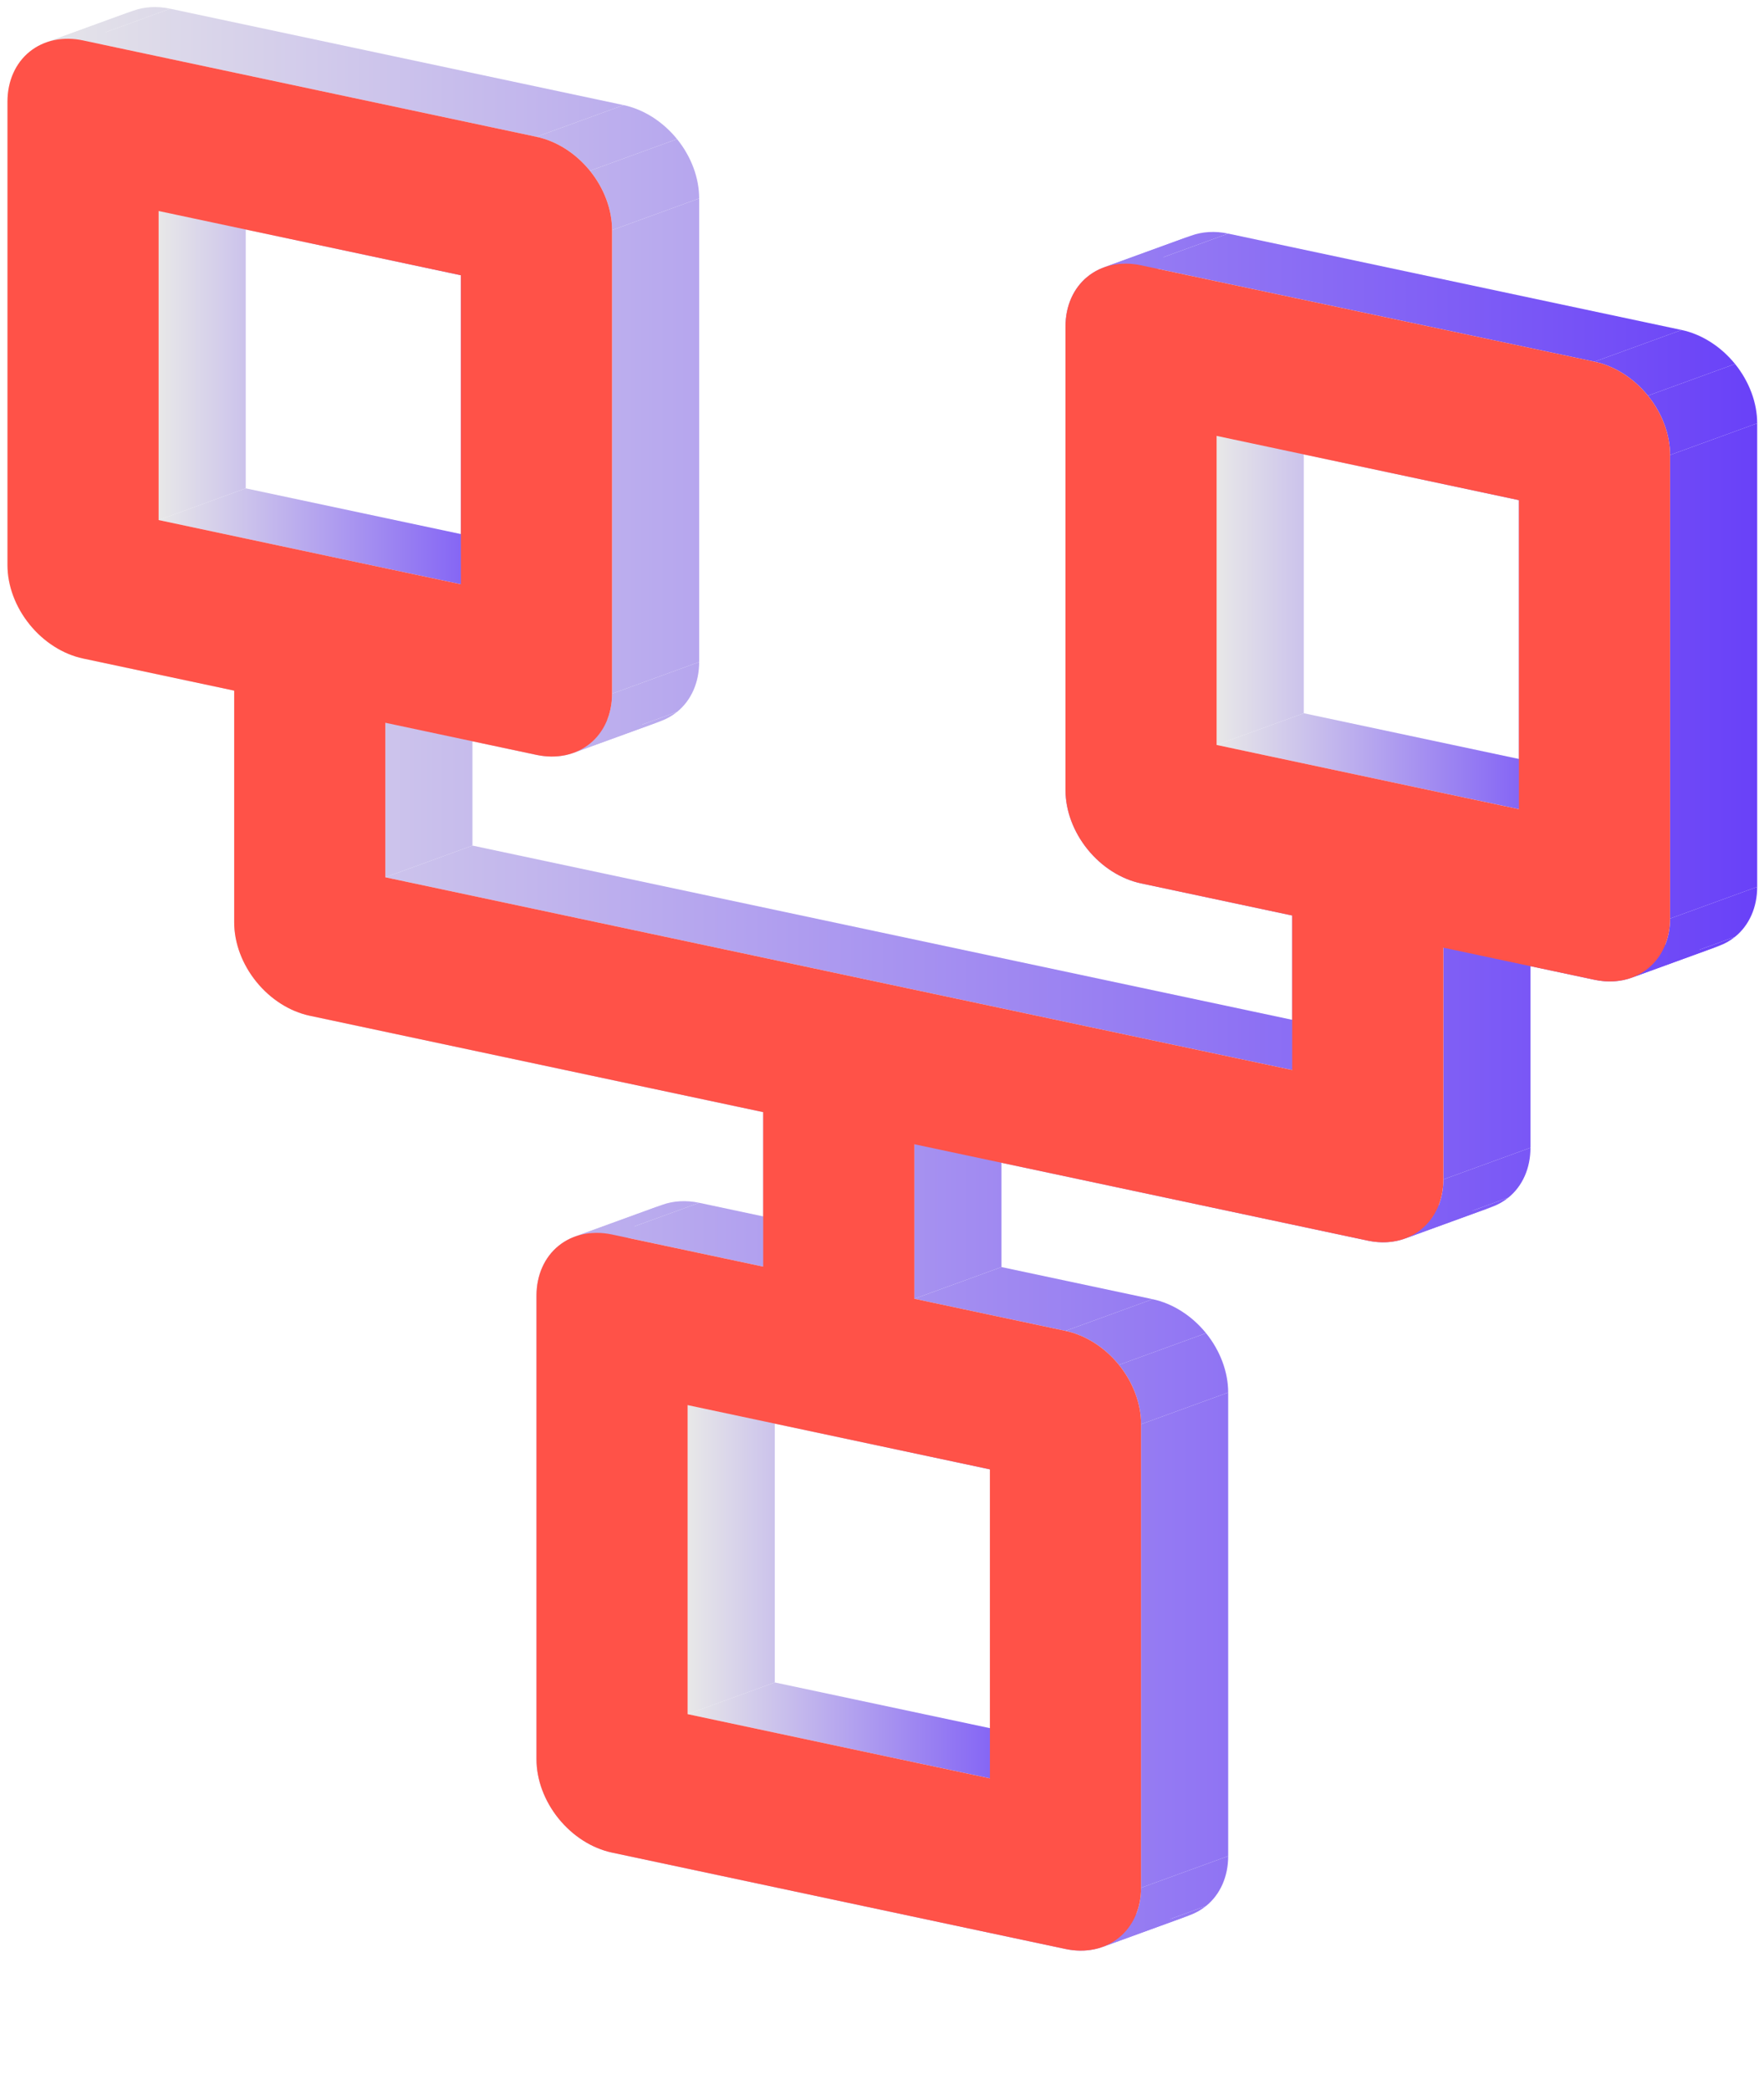 <?xml version="1.0" encoding="UTF-8"?> <svg xmlns="http://www.w3.org/2000/svg" width="130" height="154" viewBox="0 0 130 154" fill="none"><path d="M11.69 15.55V38.325L18.11 35.989V13.213L11.69 15.55Z" fill="url(#paint0_linear_437_15967)"></path><path d="M11.69 38.325L33.967 43.061L40.388 40.724L18.11 35.989L11.69 38.325Z" fill="url(#paint1_linear_437_15967)"></path><path d="M33.967 20.285L11.69 15.55L18.11 13.213L40.388 17.949L33.967 20.285Z" fill="url(#paint2_linear_437_15967)"></path><path d="M33.967 43.061V20.285L40.388 17.949V40.724L33.967 43.061Z" fill="url(#paint3_linear_437_15967)"></path><path d="M50.676 103.55V126.325L57.096 123.988V101.213L50.676 103.55Z" fill="url(#paint4_linear_437_15967)"></path><path d="M50.676 126.325L72.953 131.06L79.374 128.723L57.096 123.988L50.676 126.325Z" fill="url(#paint5_linear_437_15967)"></path><path d="M72.953 108.285L50.676 103.55L57.096 101.213L79.374 105.948L72.953 108.285Z" fill="url(#paint6_linear_437_15967)"></path><path d="M72.953 131.06V108.285L79.374 105.948V128.723L72.953 131.06Z" fill="url(#paint7_linear_437_15967)"></path><path d="M89.661 32.123V54.899L96.082 52.562V29.787L89.661 32.123Z" fill="url(#paint8_linear_437_15967)"></path><path d="M89.661 54.899L111.939 59.634L118.359 57.297L96.082 52.562L89.661 54.899Z" fill="url(#paint9_linear_437_15967)"></path><path d="M111.939 36.859L89.661 32.123L96.082 29.787L118.359 34.522L111.939 36.859Z" fill="url(#paint10_linear_437_15967)"></path><path d="M111.939 59.634V36.859L118.359 34.522V57.297L111.939 59.634Z" fill="url(#paint11_linear_437_15967)"></path><path d="M2.183 46.024C1.138 44.735 0.552 43.162 0.552 41.651L6.972 39.315C6.972 40.825 7.559 42.398 8.603 43.688L2.183 46.024Z" fill="url(#paint12_linear_437_15967)"></path><path d="M6.121 48.529C4.644 48.215 3.227 47.314 2.183 46.024L8.603 43.688C9.648 44.977 11.065 45.878 12.541 46.192L6.121 48.529Z" fill="url(#paint13_linear_437_15967)"></path><path d="M0.552 41.651V7.489L6.972 5.152V39.315L0.552 41.651Z" fill="url(#paint14_linear_437_15967)"></path><path d="M41.169 134.024C40.124 132.734 39.537 131.161 39.537 129.651L45.958 127.314C45.958 128.824 46.544 130.397 47.589 131.687L41.169 134.024Z" fill="url(#paint15_linear_437_15967)"></path><path d="M18.891 72.351C17.846 71.061 17.26 69.488 17.26 67.978L23.68 65.641C23.68 67.151 24.267 68.724 25.311 70.014L18.891 72.351Z" fill="url(#paint16_linear_437_15967)"></path><path d="M17.259 50.897L6.121 48.529L12.541 46.192L23.68 48.56L17.259 50.897Z" fill="url(#paint17_linear_437_15967)"></path><path d="M45.106 136.529C43.629 136.215 42.213 135.314 41.169 134.024L47.589 131.687C48.633 132.977 50.05 133.878 51.527 134.192L45.106 136.529Z" fill="url(#paint18_linear_437_15967)"></path><path d="M22.829 74.856C21.352 74.542 19.936 73.641 18.891 72.351L25.311 70.014C26.356 71.304 27.772 72.205 29.249 72.519L22.829 74.856Z" fill="url(#paint19_linear_437_15967)"></path><path d="M17.26 67.978L17.259 50.897L23.68 48.56L23.68 65.641L17.26 67.978Z" fill="url(#paint20_linear_437_15967)"></path><path d="M39.537 129.651V95.488L45.958 93.151V127.314L39.537 129.651Z" fill="url(#paint21_linear_437_15967)"></path><path d="M0.552 7.489C0.552 5.979 1.138 4.655 2.183 3.809L8.603 1.473C7.559 2.318 6.972 3.642 6.972 5.152L0.552 7.489Z" fill="url(#paint22_linear_437_15967)"></path><path d="M2.183 3.809C2.544 3.517 2.949 3.29 3.386 3.131L9.805 0.795C9.368 0.954 8.964 1.181 8.603 1.473L2.183 3.809Z" fill="url(#paint23_linear_437_15967)"></path><path d="M3.386 3.131C4.214 2.83 5.154 2.773 6.121 2.979L12.541 0.642C11.575 0.437 10.634 0.494 9.807 0.794L3.386 3.131Z" fill="url(#paint24_linear_437_15967)"></path><path d="M39.537 95.488C39.537 93.978 40.124 92.655 41.169 91.809L47.589 89.472C46.544 90.318 45.958 91.641 45.958 93.151L39.537 95.488Z" fill="url(#paint25_linear_437_15967)"></path><path d="M28.398 53.264V64.652L34.819 62.315V50.927L28.398 53.264Z" fill="url(#paint26_linear_437_15967)"></path><path d="M41.169 91.809C41.529 91.517 41.934 91.29 42.371 91.131L48.79 88.795C48.354 88.954 47.949 89.18 47.589 89.472L41.169 91.809Z" fill="url(#paint27_linear_437_15967)"></path><path d="M42.371 91.131C43.199 90.83 44.14 90.773 45.106 90.978L51.527 88.641C50.56 88.436 49.619 88.493 48.792 88.794L42.371 91.131Z" fill="url(#paint28_linear_437_15967)"></path><path d="M78.523 143.632L45.106 136.529L51.527 134.192L84.943 141.295L78.523 143.632Z" fill="url(#paint29_linear_437_15967)"></path><path d="M56.245 81.959L22.829 74.856L29.249 72.519L62.666 79.622L56.245 81.959Z" fill="url(#paint30_linear_437_15967)"></path><path d="M39.537 55.632L28.398 53.264L34.819 50.927L45.958 53.295L39.537 55.632Z" fill="url(#paint31_linear_437_15967)"></path><path d="M45.106 90.978L56.245 93.346L62.666 91.009L51.527 88.641L45.106 90.978Z" fill="url(#paint32_linear_437_15967)"></path><path d="M6.121 2.979L39.537 10.082L45.957 7.745L12.541 0.642L6.121 2.979Z" fill="url(#paint33_linear_437_15967)"></path><path d="M42.272 55.48C41.445 55.781 40.504 55.837 39.537 55.632L45.958 53.295C46.924 53.501 47.865 53.444 48.693 53.143L42.272 55.48Z" fill="url(#paint34_linear_437_15967)"></path><path d="M43.475 54.801C43.115 55.093 42.71 55.32 42.274 55.479L48.693 53.143C49.13 52.984 49.535 52.757 49.896 52.464L43.475 54.801Z" fill="url(#paint35_linear_437_15967)"></path><path d="M56.245 93.346L56.245 81.959L62.666 79.622L62.666 91.009L56.245 93.346Z" fill="url(#paint36_linear_437_15967)"></path><path d="M45.106 51.122C45.106 52.632 44.52 53.956 43.475 54.801L49.896 52.464C50.94 51.619 51.527 50.295 51.527 48.785L45.106 51.122Z" fill="url(#paint37_linear_437_15967)"></path><path d="M81.257 143.479C80.43 143.78 79.489 143.837 78.523 143.632L84.943 141.295C85.91 141.5 86.85 141.443 87.678 141.142L81.257 143.479Z" fill="url(#paint38_linear_437_15967)"></path><path d="M82.461 142.801C82.1 143.093 81.696 143.32 81.26 143.478L87.678 141.142C88.115 140.983 88.52 140.756 88.881 140.464L82.461 142.801Z" fill="url(#paint39_linear_437_15967)"></path><path d="M84.092 139.122C84.092 140.632 83.505 141.955 82.461 142.801L88.881 140.464C89.926 139.618 90.513 138.295 90.513 136.785L84.092 139.122Z" fill="url(#paint40_linear_437_15967)"></path><path d="M45.106 16.959L45.106 51.122L51.527 48.785L51.527 14.623L45.106 16.959Z" fill="url(#paint41_linear_437_15967)"></path><path d="M67.384 84.326V95.714L73.805 93.377V81.989L67.384 84.326Z" fill="url(#paint42_linear_437_15967)"></path><path d="M28.398 64.652L95.231 78.858L101.651 76.521L34.819 62.315L28.398 64.652Z" fill="url(#paint43_linear_437_15967)"></path><path d="M39.537 10.082C41.014 10.396 42.431 11.297 43.475 12.586L49.896 10.249C48.851 8.96 47.434 8.059 45.957 7.745L39.537 10.082Z" fill="url(#paint44_linear_437_15967)"></path><path d="M67.384 95.714L78.523 98.081L84.943 95.745L73.805 93.377L67.384 95.714Z" fill="url(#paint45_linear_437_15967)"></path><path d="M43.475 12.586C44.52 13.876 45.106 15.449 45.106 16.959L51.527 14.623C51.527 13.112 50.94 11.539 49.896 10.249L43.475 12.586Z" fill="url(#paint46_linear_437_15967)"></path><path d="M84.092 104.959L84.092 139.122L90.513 136.785L90.512 102.622L84.092 104.959Z" fill="url(#paint47_linear_437_15967)"></path><path d="M78.523 98.081C80 98.395 81.416 99.296 82.461 100.586L88.881 98.249C87.837 96.959 86.42 96.058 84.943 95.745L78.523 98.081Z" fill="url(#paint48_linear_437_15967)"></path><path d="M82.461 100.586C83.505 101.876 84.092 103.449 84.092 104.959L90.512 102.622C90.512 101.112 89.925 99.539 88.881 98.249L82.461 100.586Z" fill="url(#paint49_linear_437_15967)"></path><path d="M100.8 91.429L67.384 84.326L73.805 81.989L107.221 89.092L100.8 91.429Z" fill="url(#paint50_linear_437_15967)"></path><path d="M80.154 62.598C79.109 61.308 78.522 59.735 78.522 58.225L84.943 55.888C84.943 57.398 85.53 58.971 86.574 60.261L80.154 62.598Z" fill="url(#paint51_linear_437_15967)"></path><path d="M84.092 65.102C82.615 64.788 81.198 63.888 80.154 62.598L86.574 60.261C87.619 61.551 89.035 62.452 90.513 62.766L84.092 65.102Z" fill="url(#paint52_linear_437_15967)"></path><path d="M78.522 58.225V24.062L84.943 21.725V55.888L78.522 58.225Z" fill="url(#paint53_linear_437_15967)"></path><path d="M95.23 67.47L84.092 65.102L90.513 62.766L101.651 65.133L95.23 67.47Z" fill="url(#paint54_linear_437_15967)"></path><path d="M95.231 78.858L95.23 67.47L101.651 65.133L101.651 76.521L95.231 78.858Z" fill="url(#paint55_linear_437_15967)"></path><path d="M103.535 91.277C102.707 91.578 101.767 91.634 100.8 91.429L107.221 89.092C108.187 89.298 109.128 89.241 109.955 88.94L103.535 91.277Z" fill="url(#paint56_linear_437_15967)"></path><path d="M104.738 90.598C104.378 90.89 103.973 91.117 103.537 91.276L109.955 88.94C110.392 88.781 110.798 88.554 111.159 88.261L104.738 90.598Z" fill="url(#paint57_linear_437_15967)"></path><path d="M78.522 24.062C78.522 22.552 79.109 21.229 80.154 20.383L86.574 18.046C85.53 18.892 84.943 20.215 84.943 21.725L78.522 24.062Z" fill="url(#paint58_linear_437_15967)"></path><path d="M106.37 86.919C106.37 88.429 105.783 89.752 104.738 90.598L111.159 88.261C112.203 87.416 112.79 86.092 112.79 84.582L106.37 86.919Z" fill="url(#paint59_linear_437_15967)"></path><path d="M80.154 20.383C80.515 20.09 80.92 19.863 81.357 19.704L87.776 17.368C87.339 17.527 86.934 17.754 86.574 18.046L80.154 20.383Z" fill="url(#paint60_linear_437_15967)"></path><path d="M81.357 19.704C82.185 19.404 83.125 19.347 84.092 19.552L90.512 17.215C89.546 17.01 88.605 17.067 87.778 17.368L81.357 19.704Z" fill="url(#paint61_linear_437_15967)"></path><path d="M106.369 69.838L106.37 86.919L112.79 84.582L112.79 67.501L106.369 69.838Z" fill="url(#paint62_linear_437_15967)"></path><path d="M117.508 72.205L106.369 69.838L112.79 67.501L123.928 69.868L117.508 72.205Z" fill="url(#paint63_linear_437_15967)"></path><path d="M84.092 19.552L117.508 26.655L123.928 24.318L90.512 17.215L84.092 19.552Z" fill="url(#paint64_linear_437_15967)"></path><path d="M120.243 72.053C119.416 72.354 118.475 72.411 117.508 72.205L123.928 69.868C124.895 70.074 125.836 70.017 126.663 69.716L120.243 72.053Z" fill="url(#paint65_linear_437_15967)"></path><path d="M121.446 71.375C121.086 71.666 120.681 71.893 120.245 72.052L126.663 69.716C127.1 69.557 127.506 69.33 127.867 69.038L121.446 71.375Z" fill="url(#paint66_linear_437_15967)"></path><path d="M123.077 67.695C123.077 69.205 122.491 70.529 121.446 71.375L127.867 69.038C128.911 68.192 129.498 66.868 129.498 65.358L123.077 67.695Z" fill="url(#paint67_linear_437_15967)"></path><path d="M123.077 33.532L123.077 67.695L129.498 65.358L129.498 31.196L123.077 33.532Z" fill="url(#paint68_linear_437_15967)"></path><path d="M117.508 26.655C118.985 26.969 120.402 27.87 121.446 29.16L127.867 26.823C126.822 25.533 125.405 24.632 123.928 24.318L117.508 26.655Z" fill="url(#paint69_linear_437_15967)"></path><path d="M121.446 29.16C122.491 30.449 123.077 32.022 123.077 33.532L129.498 31.196C129.498 29.686 128.911 28.113 127.867 26.823L121.446 29.16Z" fill="url(#paint70_linear_437_15967)"></path><path d="M6.121 48.529L17.259 50.897V67.978C17.259 69.488 17.846 71.061 18.891 72.351C19.935 73.641 21.352 74.542 22.829 74.856L56.245 81.959V93.346L45.106 90.978C43.629 90.665 42.213 90.963 41.168 91.809C40.124 92.655 39.537 93.978 39.537 95.488V129.651C39.537 131.161 40.124 132.734 41.168 134.024C42.213 135.314 43.629 136.215 45.106 136.529L78.522 143.632C80 143.945 81.416 143.647 82.461 142.801C83.505 141.955 84.092 140.632 84.092 139.122V104.959C84.092 103.449 83.505 101.876 82.461 100.586C81.416 99.296 80 98.395 78.522 98.081L67.384 95.714V84.326L100.8 91.429C102.277 91.743 103.694 91.444 104.738 90.598C105.783 89.752 106.369 88.429 106.369 86.919L106.369 69.838L117.508 72.205C118.985 72.519 120.402 72.22 121.446 71.375C122.491 70.529 123.077 69.205 123.077 67.695V33.532C123.077 32.022 122.491 30.449 121.446 29.16C120.402 27.87 118.985 26.969 117.508 26.655L84.092 19.552C82.615 19.238 81.198 19.537 80.154 20.383C79.109 21.228 78.522 22.552 78.522 24.062L78.522 58.225C78.522 59.735 79.109 61.308 80.154 62.598C81.198 63.887 82.615 64.788 84.092 65.102L95.231 67.47L95.231 78.858L28.398 64.652V53.264L39.537 55.632C41.014 55.946 42.431 55.647 43.475 54.801C44.52 53.956 45.106 52.632 45.106 51.122V16.959C45.106 15.449 44.52 13.876 43.475 12.586C42.431 11.297 41.014 10.396 39.537 10.082L6.121 2.979C4.644 2.665 3.227 2.964 2.183 3.809C1.138 4.655 0.551 5.979 0.551 7.489V41.651C0.551 43.162 1.138 44.734 2.183 46.024C3.227 47.314 4.644 48.215 6.121 48.529ZM89.661 54.899V32.123L111.939 36.859V59.634L89.661 54.899ZM72.953 108.285V131.06L50.676 126.325V103.55L72.953 108.285ZM11.69 15.55L33.968 20.285V43.06L11.69 38.325V15.55Z" fill="#FF5248"></path><defs><linearGradient id="paint0_linear_437_15967" x1="11.69" y1="28.137" x2="40.388" y2="28.137" gradientUnits="userSpaceOnUse"><stop stop-color="#E8E8E8"></stop><stop offset="1" stop-color="#6941F8"></stop></linearGradient><linearGradient id="paint1_linear_437_15967" x1="11.69" y1="28.137" x2="40.388" y2="28.137" gradientUnits="userSpaceOnUse"><stop stop-color="#E8E8E8"></stop><stop offset="1" stop-color="#6941F8"></stop></linearGradient><linearGradient id="paint2_linear_437_15967" x1="11.69" y1="28.137" x2="40.388" y2="28.137" gradientUnits="userSpaceOnUse"><stop stop-color="#E8E8E8"></stop><stop offset="1" stop-color="#6941F8"></stop></linearGradient><linearGradient id="paint3_linear_437_15967" x1="11.69" y1="28.137" x2="40.388" y2="28.137" gradientUnits="userSpaceOnUse"><stop stop-color="#E8E8E8"></stop><stop offset="1" stop-color="#6941F8"></stop></linearGradient><linearGradient id="paint4_linear_437_15967" x1="50.676" y1="116.137" x2="79.374" y2="116.137" gradientUnits="userSpaceOnUse"><stop stop-color="#E8E8E8"></stop><stop offset="1" stop-color="#6941F8"></stop></linearGradient><linearGradient id="paint5_linear_437_15967" x1="50.676" y1="116.137" x2="79.374" y2="116.137" gradientUnits="userSpaceOnUse"><stop stop-color="#E8E8E8"></stop><stop offset="1" stop-color="#6941F8"></stop></linearGradient><linearGradient id="paint6_linear_437_15967" x1="50.676" y1="116.137" x2="79.374" y2="116.137" gradientUnits="userSpaceOnUse"><stop stop-color="#E8E8E8"></stop><stop offset="1" stop-color="#6941F8"></stop></linearGradient><linearGradient id="paint7_linear_437_15967" x1="50.676" y1="116.137" x2="79.374" y2="116.137" gradientUnits="userSpaceOnUse"><stop stop-color="#E8E8E8"></stop><stop offset="1" stop-color="#6941F8"></stop></linearGradient><linearGradient id="paint8_linear_437_15967" x1="89.661" y1="44.71" x2="118.359" y2="44.71" gradientUnits="userSpaceOnUse"><stop stop-color="#E8E8E8"></stop><stop offset="1" stop-color="#6941F8"></stop></linearGradient><linearGradient id="paint9_linear_437_15967" x1="89.661" y1="44.71" x2="118.359" y2="44.71" gradientUnits="userSpaceOnUse"><stop stop-color="#E8E8E8"></stop><stop offset="1" stop-color="#6941F8"></stop></linearGradient><linearGradient id="paint10_linear_437_15967" x1="89.661" y1="44.71" x2="118.359" y2="44.71" gradientUnits="userSpaceOnUse"><stop stop-color="#E8E8E8"></stop><stop offset="1" stop-color="#6941F8"></stop></linearGradient><linearGradient id="paint11_linear_437_15967" x1="89.661" y1="44.71" x2="118.359" y2="44.71" gradientUnits="userSpaceOnUse"><stop stop-color="#E8E8E8"></stop><stop offset="1" stop-color="#6941F8"></stop></linearGradient><linearGradient id="paint12_linear_437_15967" x1="0.552" y1="72.137" x2="129.498" y2="72.137" gradientUnits="userSpaceOnUse"><stop stop-color="#E8E8E8"></stop><stop offset="1" stop-color="#6941F8"></stop></linearGradient><linearGradient id="paint13_linear_437_15967" x1="0.552" y1="72.137" x2="129.498" y2="72.137" gradientUnits="userSpaceOnUse"><stop stop-color="#E8E8E8"></stop><stop offset="1" stop-color="#6941F8"></stop></linearGradient><linearGradient id="paint14_linear_437_15967" x1="0.552" y1="72.137" x2="129.498" y2="72.137" gradientUnits="userSpaceOnUse"><stop stop-color="#E8E8E8"></stop><stop offset="1" stop-color="#6941F8"></stop></linearGradient><linearGradient id="paint15_linear_437_15967" x1="0.552" y1="72.137" x2="129.498" y2="72.137" gradientUnits="userSpaceOnUse"><stop stop-color="#E8E8E8"></stop><stop offset="1" stop-color="#6941F8"></stop></linearGradient><linearGradient id="paint16_linear_437_15967" x1="0.552" y1="72.137" x2="129.498" y2="72.137" gradientUnits="userSpaceOnUse"><stop stop-color="#E8E8E8"></stop><stop offset="1" stop-color="#6941F8"></stop></linearGradient><linearGradient id="paint17_linear_437_15967" x1="0.552" y1="72.137" x2="129.498" y2="72.137" gradientUnits="userSpaceOnUse"><stop stop-color="#E8E8E8"></stop><stop offset="1" stop-color="#6941F8"></stop></linearGradient><linearGradient id="paint18_linear_437_15967" x1="0.552" y1="72.137" x2="129.498" y2="72.137" gradientUnits="userSpaceOnUse"><stop stop-color="#E8E8E8"></stop><stop offset="1" stop-color="#6941F8"></stop></linearGradient><linearGradient id="paint19_linear_437_15967" x1="0.552" y1="72.137" x2="129.498" y2="72.137" gradientUnits="userSpaceOnUse"><stop stop-color="#E8E8E8"></stop><stop offset="1" stop-color="#6941F8"></stop></linearGradient><linearGradient id="paint20_linear_437_15967" x1="0.552" y1="72.137" x2="129.498" y2="72.137" gradientUnits="userSpaceOnUse"><stop stop-color="#E8E8E8"></stop><stop offset="1" stop-color="#6941F8"></stop></linearGradient><linearGradient id="paint21_linear_437_15967" x1="0.552" y1="72.137" x2="129.498" y2="72.137" gradientUnits="userSpaceOnUse"><stop stop-color="#E8E8E8"></stop><stop offset="1" stop-color="#6941F8"></stop></linearGradient><linearGradient id="paint22_linear_437_15967" x1="0.552" y1="72.137" x2="129.498" y2="72.137" gradientUnits="userSpaceOnUse"><stop stop-color="#E8E8E8"></stop><stop offset="1" stop-color="#6941F8"></stop></linearGradient><linearGradient id="paint23_linear_437_15967" x1="0.552" y1="72.137" x2="129.498" y2="72.137" gradientUnits="userSpaceOnUse"><stop stop-color="#E8E8E8"></stop><stop offset="1" stop-color="#6941F8"></stop></linearGradient><linearGradient id="paint24_linear_437_15967" x1="0.552" y1="72.137" x2="129.498" y2="72.137" gradientUnits="userSpaceOnUse"><stop stop-color="#E8E8E8"></stop><stop offset="1" stop-color="#6941F8"></stop></linearGradient><linearGradient id="paint25_linear_437_15967" x1="0.552" y1="72.137" x2="129.498" y2="72.137" gradientUnits="userSpaceOnUse"><stop stop-color="#E8E8E8"></stop><stop offset="1" stop-color="#6941F8"></stop></linearGradient><linearGradient id="paint26_linear_437_15967" x1="0.552" y1="72.137" x2="129.498" y2="72.137" gradientUnits="userSpaceOnUse"><stop stop-color="#E8E8E8"></stop><stop offset="1" stop-color="#6941F8"></stop></linearGradient><linearGradient id="paint27_linear_437_15967" x1="0.552" y1="72.137" x2="129.498" y2="72.137" gradientUnits="userSpaceOnUse"><stop stop-color="#E8E8E8"></stop><stop offset="1" stop-color="#6941F8"></stop></linearGradient><linearGradient id="paint28_linear_437_15967" x1="0.552" y1="72.137" x2="129.498" y2="72.137" gradientUnits="userSpaceOnUse"><stop stop-color="#E8E8E8"></stop><stop offset="1" stop-color="#6941F8"></stop></linearGradient><linearGradient id="paint29_linear_437_15967" x1="0.552" y1="72.137" x2="129.498" y2="72.137" gradientUnits="userSpaceOnUse"><stop stop-color="#E8E8E8"></stop><stop offset="1" stop-color="#6941F8"></stop></linearGradient><linearGradient id="paint30_linear_437_15967" x1="0.552" y1="72.137" x2="129.498" y2="72.137" gradientUnits="userSpaceOnUse"><stop stop-color="#E8E8E8"></stop><stop offset="1" stop-color="#6941F8"></stop></linearGradient><linearGradient id="paint31_linear_437_15967" x1="0.552" y1="72.137" x2="129.498" y2="72.137" gradientUnits="userSpaceOnUse"><stop stop-color="#E8E8E8"></stop><stop offset="1" stop-color="#6941F8"></stop></linearGradient><linearGradient id="paint32_linear_437_15967" x1="0.552" y1="72.137" x2="129.498" y2="72.137" gradientUnits="userSpaceOnUse"><stop stop-color="#E8E8E8"></stop><stop offset="1" stop-color="#6941F8"></stop></linearGradient><linearGradient id="paint33_linear_437_15967" x1="0.552" y1="72.137" x2="129.498" y2="72.137" gradientUnits="userSpaceOnUse"><stop stop-color="#E8E8E8"></stop><stop offset="1" stop-color="#6941F8"></stop></linearGradient><linearGradient id="paint34_linear_437_15967" x1="0.552" y1="72.137" x2="129.498" y2="72.137" gradientUnits="userSpaceOnUse"><stop stop-color="#E8E8E8"></stop><stop offset="1" stop-color="#6941F8"></stop></linearGradient><linearGradient id="paint35_linear_437_15967" x1="0.552" y1="72.137" x2="129.498" y2="72.137" gradientUnits="userSpaceOnUse"><stop stop-color="#E8E8E8"></stop><stop offset="1" stop-color="#6941F8"></stop></linearGradient><linearGradient id="paint36_linear_437_15967" x1="0.552" y1="72.137" x2="129.498" y2="72.137" gradientUnits="userSpaceOnUse"><stop stop-color="#E8E8E8"></stop><stop offset="1" stop-color="#6941F8"></stop></linearGradient><linearGradient id="paint37_linear_437_15967" x1="0.552" y1="72.137" x2="129.498" y2="72.137" gradientUnits="userSpaceOnUse"><stop stop-color="#E8E8E8"></stop><stop offset="1" stop-color="#6941F8"></stop></linearGradient><linearGradient id="paint38_linear_437_15967" x1="0.552" y1="72.137" x2="129.498" y2="72.137" gradientUnits="userSpaceOnUse"><stop stop-color="#E8E8E8"></stop><stop offset="1" stop-color="#6941F8"></stop></linearGradient><linearGradient id="paint39_linear_437_15967" x1="0.552" y1="72.137" x2="129.498" y2="72.137" gradientUnits="userSpaceOnUse"><stop stop-color="#E8E8E8"></stop><stop offset="1" stop-color="#6941F8"></stop></linearGradient><linearGradient id="paint40_linear_437_15967" x1="0.552" y1="72.137" x2="129.498" y2="72.137" gradientUnits="userSpaceOnUse"><stop stop-color="#E8E8E8"></stop><stop offset="1" stop-color="#6941F8"></stop></linearGradient><linearGradient id="paint41_linear_437_15967" x1="0.552" y1="72.137" x2="129.498" y2="72.137" gradientUnits="userSpaceOnUse"><stop stop-color="#E8E8E8"></stop><stop offset="1" stop-color="#6941F8"></stop></linearGradient><linearGradient id="paint42_linear_437_15967" x1="0.552" y1="72.137" x2="129.498" y2="72.137" gradientUnits="userSpaceOnUse"><stop stop-color="#E8E8E8"></stop><stop offset="1" stop-color="#6941F8"></stop></linearGradient><linearGradient id="paint43_linear_437_15967" x1="0.552" y1="72.137" x2="129.498" y2="72.137" gradientUnits="userSpaceOnUse"><stop stop-color="#E8E8E8"></stop><stop offset="1" stop-color="#6941F8"></stop></linearGradient><linearGradient id="paint44_linear_437_15967" x1="0.552" y1="72.137" x2="129.498" y2="72.137" gradientUnits="userSpaceOnUse"><stop stop-color="#E8E8E8"></stop><stop offset="1" stop-color="#6941F8"></stop></linearGradient><linearGradient id="paint45_linear_437_15967" x1="0.552" y1="72.137" x2="129.498" y2="72.137" gradientUnits="userSpaceOnUse"><stop stop-color="#E8E8E8"></stop><stop offset="1" stop-color="#6941F8"></stop></linearGradient><linearGradient id="paint46_linear_437_15967" x1="0.552" y1="72.137" x2="129.498" y2="72.137" gradientUnits="userSpaceOnUse"><stop stop-color="#E8E8E8"></stop><stop offset="1" stop-color="#6941F8"></stop></linearGradient><linearGradient id="paint47_linear_437_15967" x1="0.552" y1="72.137" x2="129.498" y2="72.137" gradientUnits="userSpaceOnUse"><stop stop-color="#E8E8E8"></stop><stop offset="1" stop-color="#6941F8"></stop></linearGradient><linearGradient id="paint48_linear_437_15967" x1="0.552" y1="72.137" x2="129.498" y2="72.137" gradientUnits="userSpaceOnUse"><stop stop-color="#E8E8E8"></stop><stop offset="1" stop-color="#6941F8"></stop></linearGradient><linearGradient id="paint49_linear_437_15967" x1="0.552" y1="72.137" x2="129.498" y2="72.137" gradientUnits="userSpaceOnUse"><stop stop-color="#E8E8E8"></stop><stop offset="1" stop-color="#6941F8"></stop></linearGradient><linearGradient id="paint50_linear_437_15967" x1="0.552" y1="72.137" x2="129.498" y2="72.137" gradientUnits="userSpaceOnUse"><stop stop-color="#E8E8E8"></stop><stop offset="1" stop-color="#6941F8"></stop></linearGradient><linearGradient id="paint51_linear_437_15967" x1="0.552" y1="72.137" x2="129.498" y2="72.137" gradientUnits="userSpaceOnUse"><stop stop-color="#E8E8E8"></stop><stop offset="1" stop-color="#6941F8"></stop></linearGradient><linearGradient id="paint52_linear_437_15967" x1="0.552" y1="72.137" x2="129.498" y2="72.137" gradientUnits="userSpaceOnUse"><stop stop-color="#E8E8E8"></stop><stop offset="1" stop-color="#6941F8"></stop></linearGradient><linearGradient id="paint53_linear_437_15967" x1="0.552" y1="72.137" x2="129.498" y2="72.137" gradientUnits="userSpaceOnUse"><stop stop-color="#E8E8E8"></stop><stop offset="1" stop-color="#6941F8"></stop></linearGradient><linearGradient id="paint54_linear_437_15967" x1="0.552" y1="72.137" x2="129.498" y2="72.137" gradientUnits="userSpaceOnUse"><stop stop-color="#E8E8E8"></stop><stop offset="1" stop-color="#6941F8"></stop></linearGradient><linearGradient id="paint55_linear_437_15967" x1="0.552" y1="72.137" x2="129.498" y2="72.137" gradientUnits="userSpaceOnUse"><stop stop-color="#E8E8E8"></stop><stop offset="1" stop-color="#6941F8"></stop></linearGradient><linearGradient id="paint56_linear_437_15967" x1="0.552" y1="72.137" x2="129.498" y2="72.137" gradientUnits="userSpaceOnUse"><stop stop-color="#E8E8E8"></stop><stop offset="1" stop-color="#6941F8"></stop></linearGradient><linearGradient id="paint57_linear_437_15967" x1="0.552" y1="72.137" x2="129.498" y2="72.137" gradientUnits="userSpaceOnUse"><stop stop-color="#E8E8E8"></stop><stop offset="1" stop-color="#6941F8"></stop></linearGradient><linearGradient id="paint58_linear_437_15967" x1="0.552" y1="72.137" x2="129.498" y2="72.137" gradientUnits="userSpaceOnUse"><stop stop-color="#E8E8E8"></stop><stop offset="1" stop-color="#6941F8"></stop></linearGradient><linearGradient id="paint59_linear_437_15967" x1="0.552" y1="72.137" x2="129.498" y2="72.137" gradientUnits="userSpaceOnUse"><stop stop-color="#E8E8E8"></stop><stop offset="1" stop-color="#6941F8"></stop></linearGradient><linearGradient id="paint60_linear_437_15967" x1="0.552" y1="72.137" x2="129.498" y2="72.137" gradientUnits="userSpaceOnUse"><stop stop-color="#E8E8E8"></stop><stop offset="1" stop-color="#6941F8"></stop></linearGradient><linearGradient id="paint61_linear_437_15967" x1="0.552" y1="72.137" x2="129.498" y2="72.137" gradientUnits="userSpaceOnUse"><stop stop-color="#E8E8E8"></stop><stop offset="1" stop-color="#6941F8"></stop></linearGradient><linearGradient id="paint62_linear_437_15967" x1="0.552" y1="72.137" x2="129.498" y2="72.137" gradientUnits="userSpaceOnUse"><stop stop-color="#E8E8E8"></stop><stop offset="1" stop-color="#6941F8"></stop></linearGradient><linearGradient id="paint63_linear_437_15967" x1="0.552" y1="72.137" x2="129.498" y2="72.137" gradientUnits="userSpaceOnUse"><stop stop-color="#E8E8E8"></stop><stop offset="1" stop-color="#6941F8"></stop></linearGradient><linearGradient id="paint64_linear_437_15967" x1="0.552" y1="72.137" x2="129.498" y2="72.137" gradientUnits="userSpaceOnUse"><stop stop-color="#E8E8E8"></stop><stop offset="1" stop-color="#6941F8"></stop></linearGradient><linearGradient id="paint65_linear_437_15967" x1="0.552" y1="72.137" x2="129.498" y2="72.137" gradientUnits="userSpaceOnUse"><stop stop-color="#E8E8E8"></stop><stop offset="1" stop-color="#6941F8"></stop></linearGradient><linearGradient id="paint66_linear_437_15967" x1="0.552" y1="72.137" x2="129.498" y2="72.137" gradientUnits="userSpaceOnUse"><stop stop-color="#E8E8E8"></stop><stop offset="1" stop-color="#6941F8"></stop></linearGradient><linearGradient id="paint67_linear_437_15967" x1="0.552" y1="72.137" x2="129.498" y2="72.137" gradientUnits="userSpaceOnUse"><stop stop-color="#E8E8E8"></stop><stop offset="1" stop-color="#6941F8"></stop></linearGradient><linearGradient id="paint68_linear_437_15967" x1="0.552" y1="72.137" x2="129.498" y2="72.137" gradientUnits="userSpaceOnUse"><stop stop-color="#E8E8E8"></stop><stop offset="1" stop-color="#6941F8"></stop></linearGradient><linearGradient id="paint69_linear_437_15967" x1="0.552" y1="72.137" x2="129.498" y2="72.137" gradientUnits="userSpaceOnUse"><stop stop-color="#E8E8E8"></stop><stop offset="1" stop-color="#6941F8"></stop></linearGradient><linearGradient id="paint70_linear_437_15967" x1="0.552" y1="72.137" x2="129.498" y2="72.137" gradientUnits="userSpaceOnUse"><stop stop-color="#E8E8E8"></stop><stop offset="1" stop-color="#6941F8"></stop></linearGradient></defs></svg> 